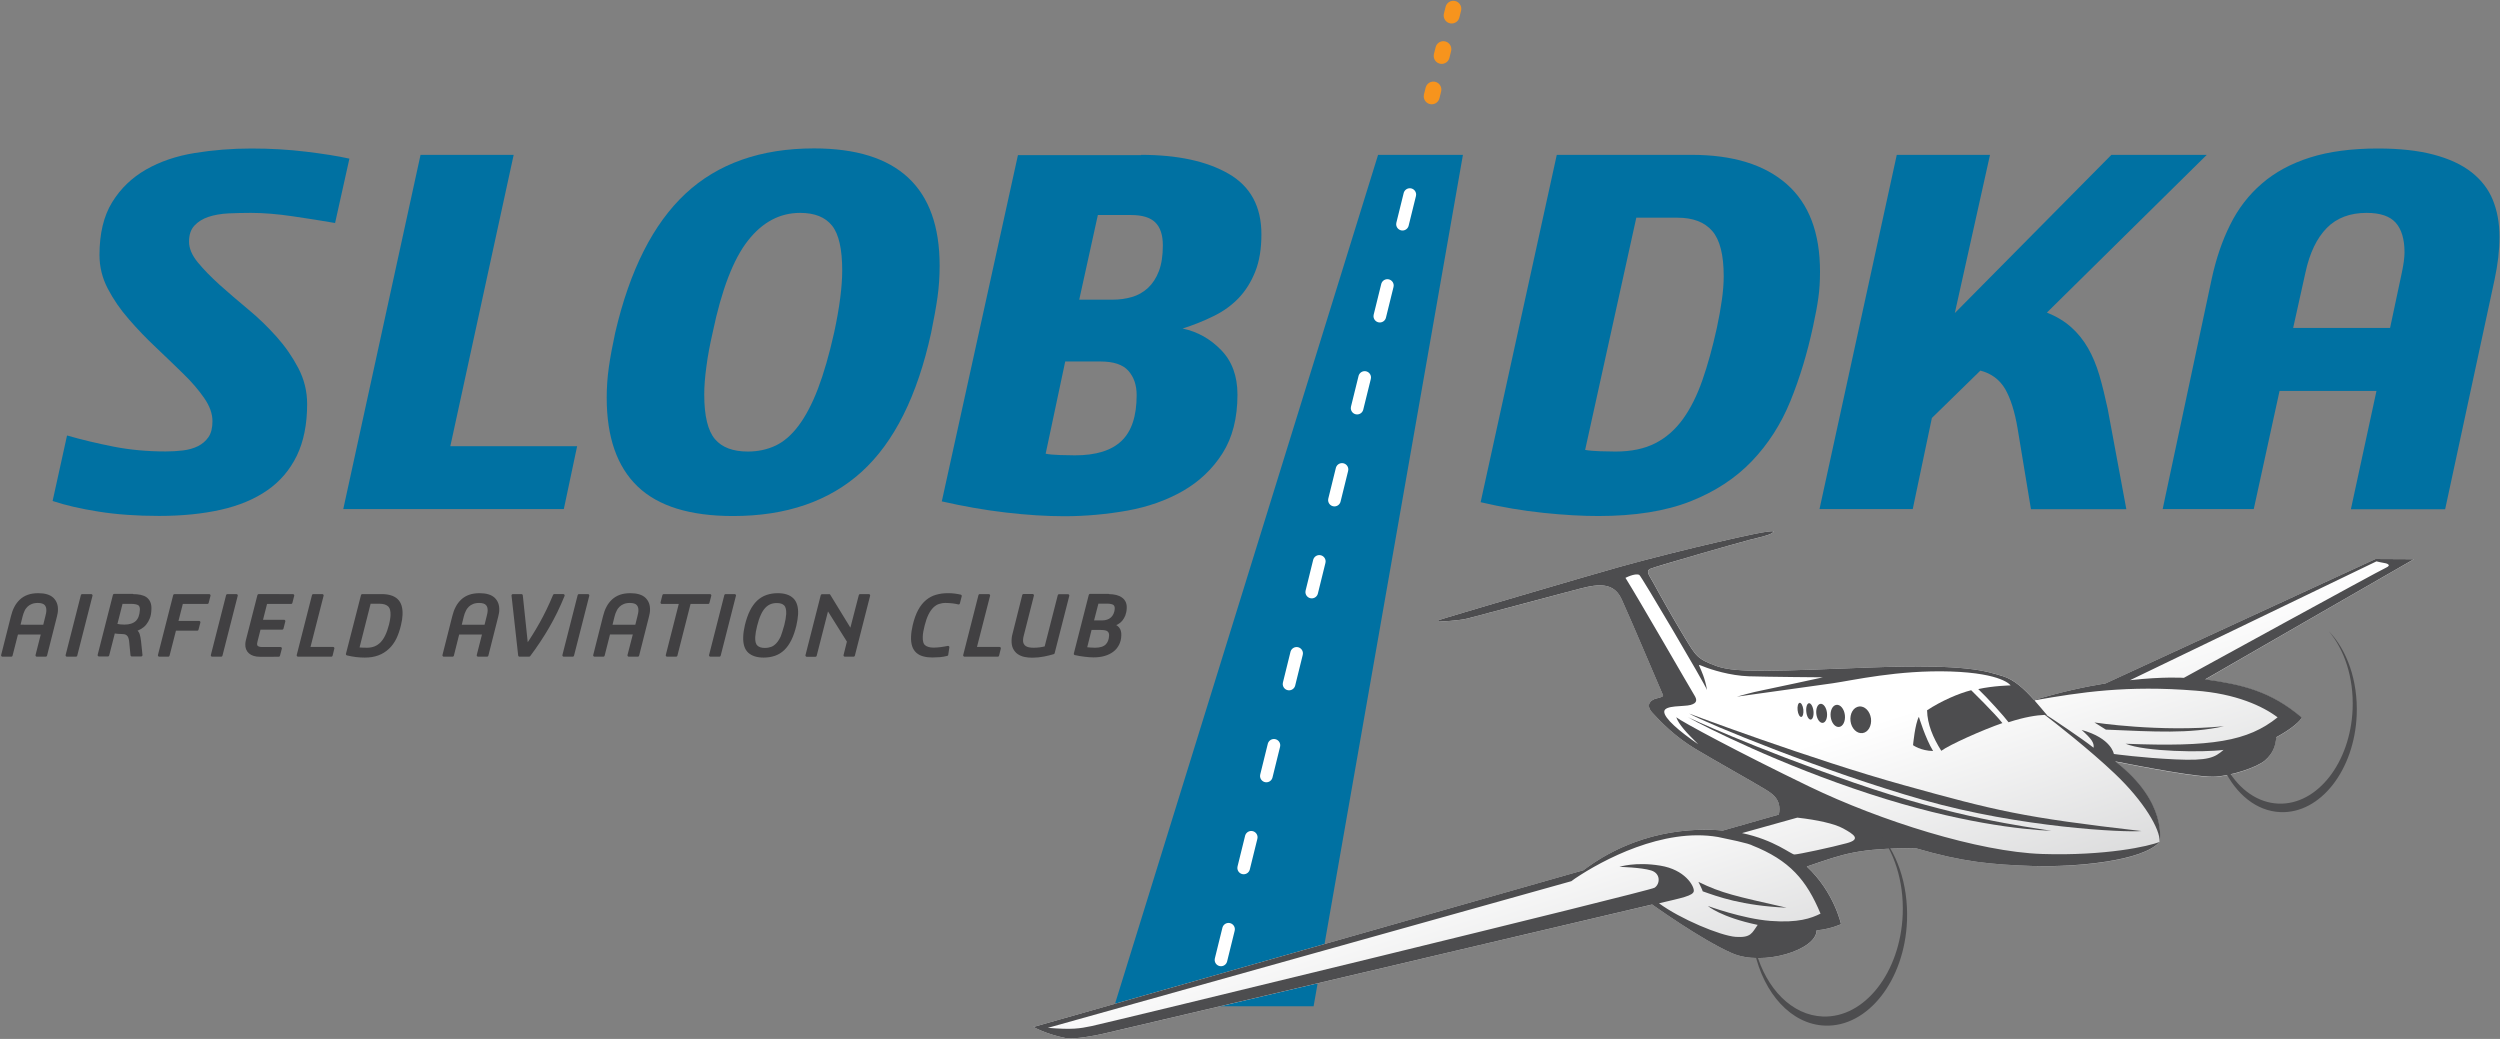 <?xml version="1.0" encoding="utf-8"?>
<!-- Generator: Adobe Illustrator 23.0.1, SVG Export Plug-In . SVG Version: 6.00 Build 0)  -->
<svg version="1.2" baseProfile="tiny" id="Слой_1"
	 xmlns="http://www.w3.org/2000/svg" xmlns:xlink="http://www.w3.org/1999/xlink" x="0px" y="0px" viewBox="0 0 244.27 101.51"
	 xml:space="preserve">
<rect x="0" y="0" width="244.27" height="101.51" fill="#808080" stroke="none"/>
<g>
	
		<path fill="#414042" stroke="#414042" stroke-width="0.263" stroke-linecap="round" stroke-linejoin="round" stroke-miterlimit="10" d="
		M1.1,64.03H0.24l0.96-3.8c0.08-0.32,0.18-0.61,0.32-0.87c0.13-0.26,0.31-0.49,0.51-0.68s0.45-0.34,0.73-0.44
		c0.28-0.1,0.61-0.15,0.98-0.15c0.63,0,1.09,0.14,1.38,0.41c0.29,0.28,0.43,0.65,0.41,1.11c0,0.1-0.01,0.2-0.03,0.3
		c-0.02,0.1-0.04,0.21-0.07,0.32l-0.96,3.8H3.6l0.55-2.16h-2.5L1.1,64.03z M4.33,61.17l0.24-0.97c0.02-0.09,0.04-0.18,0.06-0.27
		c0.02-0.08,0.02-0.17,0.03-0.25c0.01-0.27-0.05-0.49-0.2-0.65c-0.14-0.16-0.4-0.25-0.77-0.25c-0.24,0-0.45,0.04-0.63,0.11
		c-0.18,0.07-0.33,0.17-0.46,0.29c-0.13,0.13-0.24,0.27-0.32,0.45C2.2,59.81,2.13,60,2.08,60.2l-0.24,0.97H4.33z"/>
	
		<path fill="#414042" stroke="#414042" stroke-width="0.263" stroke-linecap="round" stroke-linejoin="round" stroke-miterlimit="10" d="
		M8.91,58.18l-1.49,5.85H6.54l1.49-5.85H8.91z"/>
	
		<path fill="#414042" stroke="#414042" stroke-width="0.263" stroke-linecap="round" stroke-linejoin="round" stroke-miterlimit="10" d="
		M12.96,58.18c0.29,0,0.54,0.02,0.76,0.07c0.22,0.05,0.4,0.12,0.54,0.23c0.14,0.11,0.25,0.25,0.32,0.43c0.07,0.18,0.1,0.4,0.08,0.67
		c-0.01,0.31-0.06,0.58-0.15,0.8c-0.09,0.22-0.2,0.41-0.33,0.57c-0.13,0.16-0.29,0.29-0.46,0.39c-0.17,0.1-0.36,0.18-0.56,0.24
		c0.18,0.09,0.3,0.23,0.36,0.41s0.1,0.41,0.13,0.68l0.14,1.34h-0.91l-0.12-1.24c-0.01-0.14-0.03-0.27-0.06-0.38
		c-0.03-0.12-0.07-0.21-0.13-0.3c-0.06-0.08-0.14-0.15-0.24-0.2c-0.1-0.05-0.23-0.07-0.39-0.07c-0.11,0-0.24-0.01-0.4-0.02
		c-0.16-0.01-0.3-0.03-0.42-0.06l-0.58,2.27H9.67l1.49-5.85H12.96z M11.31,61.07c0.16,0.03,0.3,0.05,0.44,0.07
		c0.14,0.01,0.27,0.02,0.41,0.02c0.52,0,0.91-0.13,1.19-0.38c0.27-0.25,0.42-0.65,0.45-1.19c0.01-0.28-0.07-0.47-0.23-0.57
		c-0.17-0.1-0.43-0.15-0.78-0.15h-0.92L11.31,61.07z"/>
	
		<path fill="#414042" stroke="#414042" stroke-width="0.263" stroke-linecap="round" stroke-linejoin="round" stroke-miterlimit="10" d="
		M20.44,58.18l-0.18,0.7h-2.5l-0.49,1.92h2.18l-0.18,0.69h-2.18l-0.65,2.54h-0.88l1.49-5.85H20.44z"/>
	
		<path fill="#414042" stroke="#414042" stroke-width="0.263" stroke-linecap="round" stroke-linejoin="round" stroke-miterlimit="10" d="
		M23.1,58.18l-1.49,5.85h-0.88l1.49-5.85H23.1z"/>
	
		<path fill="#414042" stroke="#414042" stroke-width="0.263" stroke-linecap="round" stroke-linejoin="round" stroke-miterlimit="10" d="
		M28.62,58.18l-0.18,0.7h-2.45l-0.46,1.81h2.22l-0.18,0.7h-2.22l-0.32,1.27c-0.02,0.08-0.03,0.15-0.04,0.21
		c-0.01,0.18,0.04,0.3,0.15,0.37c0.11,0.07,0.26,0.11,0.46,0.11h1.81l-0.18,0.69H25.4c-0.43,0-0.76-0.1-0.99-0.3
		c-0.22-0.2-0.33-0.47-0.31-0.82c0-0.06,0.01-0.12,0.02-0.18c0.01-0.06,0.02-0.12,0.04-0.19l1.12-4.37H28.62z"/>
	
		<path fill="#414042" stroke="#414042" stroke-width="0.263" stroke-linecap="round" stroke-linejoin="round" stroke-miterlimit="10" d="
		M31.49,58.18l-1.32,5.16h2.37l-0.17,0.69h-3.25l1.49-5.85H31.49z"/>
	
		<path fill="#414042" stroke="#414042" stroke-width="0.263" stroke-linecap="round" stroke-linejoin="round" stroke-miterlimit="10" d="
		M37.3,58.18c0.65,0,1.14,0.15,1.46,0.45c0.32,0.3,0.47,0.78,0.44,1.44c-0.01,0.29-0.06,0.62-0.15,0.98
		c-0.11,0.48-0.26,0.91-0.44,1.29c-0.19,0.38-0.42,0.7-0.7,0.96c-0.28,0.26-0.6,0.47-0.98,0.61c-0.37,0.14-0.8,0.21-1.29,0.21
		c-0.28,0-0.56-0.02-0.84-0.05c-0.28-0.03-0.57-0.09-0.87-0.16l1.47-5.73H37.3z M34.97,63.36c0.13,0.03,0.27,0.05,0.42,0.05
		c0.15,0.01,0.31,0.01,0.47,0.01c0.58,0,1.05-0.19,1.42-0.57c0.37-0.38,0.65-0.98,0.86-1.8c0.04-0.18,0.08-0.34,0.1-0.49
		c0.03-0.15,0.04-0.29,0.05-0.43c0.02-0.46-0.07-0.78-0.28-0.98c-0.21-0.19-0.51-0.29-0.9-0.29h-1L34.97,63.36z"/>
	
		<path fill="#414042" stroke="#414042" stroke-width="0.263" stroke-linecap="round" stroke-linejoin="round" stroke-miterlimit="10" d="
		M44.22,64.03h-0.86l0.96-3.8c0.08-0.32,0.18-0.61,0.32-0.87c0.13-0.26,0.31-0.49,0.51-0.68s0.45-0.34,0.73-0.44
		c0.28-0.1,0.61-0.15,0.98-0.15c0.63,0,1.09,0.14,1.38,0.41c0.29,0.28,0.43,0.65,0.41,1.11c0,0.1-0.01,0.2-0.03,0.3
		c-0.02,0.1-0.04,0.21-0.07,0.32l-0.96,3.8h-0.88l0.55-2.16h-2.5L44.22,64.03z M47.45,61.17l0.24-0.97
		c0.02-0.09,0.04-0.18,0.06-0.27c0.02-0.08,0.02-0.17,0.03-0.25c0.01-0.27-0.05-0.49-0.2-0.65c-0.14-0.16-0.4-0.25-0.77-0.25
		c-0.24,0-0.45,0.04-0.63,0.11c-0.18,0.07-0.33,0.17-0.46,0.29c-0.13,0.13-0.24,0.27-0.32,0.45c-0.09,0.17-0.16,0.36-0.21,0.57
		l-0.24,0.97H47.45z"/>
	
		<path fill="#414042" stroke="#414042" stroke-width="0.263" stroke-linecap="round" stroke-linejoin="round" stroke-miterlimit="10" d="
		M50.76,64.03l-0.65-5.85h0.84l0.52,4.94c0.46-0.66,0.92-1.4,1.38-2.22c0.46-0.82,0.9-1.73,1.31-2.72h0.88
		c-0.44,1.09-0.94,2.11-1.49,3.06c-0.55,0.95-1.17,1.88-1.85,2.79H50.76z"/>
	
		<path fill="#414042" stroke="#414042" stroke-width="0.263" stroke-linecap="round" stroke-linejoin="round" stroke-miterlimit="10" d="
		M57.45,58.18l-1.49,5.85h-0.88l1.49-5.85H57.45z"/>
	
		<path fill="#414042" stroke="#414042" stroke-width="0.263" stroke-linecap="round" stroke-linejoin="round" stroke-miterlimit="10" d="
		M58.95,64.03h-0.86l0.96-3.8c0.08-0.32,0.18-0.61,0.32-0.87c0.13-0.26,0.31-0.49,0.51-0.68c0.21-0.19,0.45-0.34,0.73-0.44
		c0.28-0.1,0.61-0.15,0.98-0.15c0.63,0,1.09,0.14,1.38,0.41c0.29,0.28,0.43,0.65,0.41,1.11c0,0.1-0.01,0.2-0.03,0.3
		c-0.02,0.1-0.04,0.21-0.07,0.32l-0.96,3.8h-0.88L62,61.86h-2.5L58.95,64.03z M62.18,61.17l0.24-0.97c0.02-0.09,0.04-0.18,0.06-0.27
		c0.02-0.08,0.02-0.17,0.03-0.25c0.01-0.27-0.05-0.49-0.2-0.65c-0.14-0.16-0.4-0.25-0.77-0.25c-0.24,0-0.45,0.04-0.63,0.11
		c-0.18,0.07-0.33,0.17-0.46,0.29c-0.13,0.13-0.24,0.27-0.32,0.45c-0.09,0.17-0.16,0.36-0.21,0.57l-0.24,0.97H62.18z"/>
	
		<path fill="#414042" stroke="#414042" stroke-width="0.263" stroke-linecap="round" stroke-linejoin="round" stroke-miterlimit="10" d="
		M69.37,58.18l-0.18,0.7h-1.82l-1.31,5.15h-0.88l1.31-5.15h-1.82l0.18-0.7H69.37z"/>
	
		<path fill="#414042" stroke="#414042" stroke-width="0.263" stroke-linecap="round" stroke-linejoin="round" stroke-miterlimit="10" d="
		M71.78,58.18l-1.49,5.85h-0.88l1.49-5.85H71.78z"/>
	
		<path fill="#414042" stroke="#414042" stroke-width="0.263" stroke-linecap="round" stroke-linejoin="round" stroke-miterlimit="10" d="
		M77.68,61.11c-0.13,0.54-0.29,1-0.48,1.38c-0.19,0.38-0.41,0.69-0.66,0.93c-0.25,0.24-0.54,0.42-0.86,0.53
		c-0.32,0.11-0.68,0.17-1.06,0.17c-0.63,0-1.1-0.15-1.43-0.45c-0.32-0.3-0.47-0.79-0.44-1.47c0.01-0.33,0.07-0.69,0.16-1.09
		c0.13-0.54,0.29-1,0.48-1.38c0.19-0.38,0.41-0.69,0.67-0.94c0.26-0.24,0.55-0.42,0.87-0.53c0.32-0.11,0.67-0.17,1.06-0.17
		c0.63,0,1.1,0.15,1.42,0.45c0.32,0.3,0.47,0.79,0.44,1.47C77.83,60.34,77.77,60.71,77.68,61.11z M76.76,61.11
		c0.11-0.43,0.17-0.8,0.19-1.11c0.02-0.45-0.06-0.76-0.24-0.94c-0.18-0.18-0.45-0.27-0.81-0.27c-0.24,0-0.46,0.04-0.66,0.12
		s-0.39,0.21-0.56,0.39s-0.33,0.42-0.46,0.72c-0.14,0.3-0.26,0.66-0.37,1.1c-0.11,0.43-0.17,0.8-0.19,1.11
		c-0.02,0.45,0.06,0.76,0.25,0.94c0.18,0.18,0.46,0.27,0.82,0.27c0.24,0,0.46-0.04,0.66-0.11s0.39-0.21,0.56-0.39
		s0.32-0.42,0.46-0.72C76.52,61.91,76.64,61.54,76.76,61.11z"/>
	
		<path fill="#414042" stroke="#414042" stroke-width="0.263" stroke-linecap="round" stroke-linejoin="round" stroke-miterlimit="10" d="
		M81.01,58.18l2.13,3.48l0.9-3.48h0.85l-1.49,5.85h-0.85l0.34-1.36l-2.04-3.26l-1.18,4.63h-0.84l1.49-5.85H81.01z"/>
	
		<path fill="#414042" stroke="#414042" stroke-width="0.263" stroke-linecap="round" stroke-linejoin="round" stroke-miterlimit="10" d="
		M93.66,58.93c-0.17-0.05-0.37-0.08-0.6-0.11c-0.23-0.02-0.45-0.04-0.67-0.04c-0.25,0-0.48,0.04-0.69,0.11
		c-0.21,0.07-0.41,0.2-0.59,0.37c-0.18,0.18-0.35,0.41-0.5,0.71c-0.15,0.3-0.28,0.67-0.39,1.11c-0.11,0.43-0.18,0.8-0.19,1.11
		c-0.02,0.47,0.07,0.79,0.28,0.96s0.51,0.26,0.91,0.26c0.21,0,0.44-0.02,0.7-0.05s0.49-0.08,0.71-0.12l-0.11,0.72
		c-0.23,0.06-0.46,0.1-0.7,0.12c-0.24,0.02-0.48,0.03-0.71,0.03c-0.32,0-0.6-0.03-0.85-0.1c-0.25-0.06-0.46-0.17-0.63-0.32
		c-0.17-0.15-0.3-0.35-0.38-0.59c-0.08-0.25-0.12-0.55-0.1-0.91c0.01-0.33,0.07-0.69,0.16-1.09c0.14-0.58,0.31-1.06,0.52-1.44
		c0.21-0.39,0.46-0.7,0.74-0.93s0.59-0.4,0.93-0.49c0.34-0.1,0.71-0.15,1.11-0.15c0.24,0,0.47,0.01,0.68,0.04
		c0.21,0.03,0.4,0.06,0.55,0.1L93.66,58.93z"/>
	
		<path fill="#414042" stroke="#414042" stroke-width="0.263" stroke-linecap="round" stroke-linejoin="round" stroke-miterlimit="10" d="
		M96.61,58.18l-1.32,5.16h2.37l-0.17,0.69h-3.25l1.49-5.85H96.61z"/>
	
		<path fill="#414042" stroke="#414042" stroke-width="0.263" stroke-linecap="round" stroke-linejoin="round" stroke-miterlimit="10" d="
		M100.89,58.18l-0.99,3.9c-0.04,0.16-0.07,0.3-0.07,0.43c-0.01,0.18,0.02,0.33,0.08,0.45c0.06,0.12,0.14,0.21,0.25,0.28
		c0.11,0.07,0.23,0.12,0.37,0.14c0.14,0.03,0.3,0.04,0.46,0.04c0.21,0,0.41-0.01,0.62-0.04c0.21-0.03,0.4-0.07,0.57-0.11l1.3-5.08
		h0.87l-1.43,5.6c-0.27,0.08-0.58,0.16-0.94,0.23c-0.36,0.07-0.73,0.11-1.1,0.11c-0.26,0-0.51-0.02-0.75-0.07
		c-0.24-0.05-0.44-0.14-0.62-0.26c-0.17-0.12-0.31-0.29-0.41-0.49c-0.1-0.21-0.14-0.46-0.13-0.77c0-0.08,0.01-0.16,0.02-0.25
		C99,62.19,99.02,62.1,99.05,62l0.96-3.83H100.89z"/>
	
		<path fill="#414042" stroke="#414042" stroke-width="0.263" stroke-linecap="round" stroke-linejoin="round" stroke-miterlimit="10" d="
		M108.31,58.18c0.55,0,0.97,0.11,1.25,0.32c0.29,0.21,0.42,0.52,0.4,0.92c-0.01,0.26-0.06,0.48-0.13,0.67
		c-0.08,0.19-0.17,0.35-0.28,0.48c-0.11,0.13-0.24,0.24-0.39,0.32c-0.15,0.08-0.3,0.14-0.46,0.18c0.11,0.03,0.21,0.07,0.3,0.12
		c0.09,0.05,0.17,0.12,0.24,0.2s0.12,0.18,0.15,0.29s0.05,0.25,0.04,0.41c-0.01,0.32-0.08,0.61-0.21,0.86s-0.3,0.46-0.53,0.63
		s-0.49,0.3-0.81,0.39c-0.31,0.09-0.66,0.13-1.04,0.13c-0.23,0-0.51-0.02-0.84-0.06c-0.32-0.04-0.64-0.09-0.95-0.16l1.46-5.72
		H108.31z M106.07,63.34c0.12,0.03,0.28,0.05,0.46,0.06s0.34,0.02,0.46,0.02c0.52,0,0.89-0.12,1.13-0.35
		c0.24-0.23,0.36-0.56,0.38-0.97c0.01-0.22-0.06-0.39-0.2-0.51s-0.4-0.17-0.76-0.17h-0.99L106.07,63.34z M106.73,60.75h0.98
		c0.18,0,0.34-0.03,0.5-0.08c0.16-0.05,0.3-0.13,0.42-0.24c0.12-0.11,0.22-0.24,0.29-0.4c0.07-0.16,0.12-0.34,0.13-0.56
		c0.01-0.22-0.06-0.38-0.2-0.48c-0.15-0.09-0.37-0.14-0.68-0.14h-0.95L106.73,60.75z"/>
</g>
<path fill="#0071A2" d="M32.74,21.79c-1.18-0.21-2.54-0.42-4.09-0.65c-1.54-0.23-2.92-0.34-4.14-0.34c-0.73,0-1.46,0.02-2.19,0.05
	c-0.73,0.04-1.38,0.15-1.95,0.34c-0.57,0.19-1.03,0.48-1.38,0.86c-0.35,0.38-0.52,0.9-0.52,1.56c0,0.66,0.29,1.34,0.86,2.03
	c0.57,0.69,1.28,1.42,2.13,2.19c0.85,0.76,1.78,1.56,2.78,2.39c1.01,0.83,1.93,1.73,2.78,2.68c0.85,0.95,1.56,1.98,2.13,3.07
	c0.57,1.09,0.86,2.26,0.86,3.51c0,1.98-0.34,3.66-1.01,5.05c-0.68,1.39-1.64,2.52-2.89,3.38c-1.25,0.87-2.77,1.5-4.55,1.9
	c-1.79,0.4-3.79,0.6-6.01,0.6c-2.19,0-4.16-0.14-5.91-0.42c-1.75-0.28-3.25-0.62-4.5-1.04l1.41-6.4c1.46,0.42,2.98,0.78,4.55,1.09
	c1.58,0.31,3.27,0.47,5.07,0.47c0.59,0,1.16-0.03,1.72-0.1c0.55-0.07,1.04-0.21,1.46-0.42c0.42-0.21,0.75-0.5,1.02-0.88
	c0.26-0.38,0.39-0.9,0.39-1.56c0-0.73-0.27-1.48-0.81-2.26c-0.54-0.78-1.22-1.58-2.06-2.39c-0.83-0.81-1.72-1.67-2.65-2.55
	c-0.94-0.88-1.82-1.8-2.65-2.76c-0.83-0.95-1.52-1.95-2.06-2.99c-0.54-1.04-0.81-2.13-0.81-3.28c0-2.12,0.42-3.84,1.25-5.18
	c0.83-1.34,1.93-2.39,3.31-3.18c1.37-0.78,2.95-1.32,4.74-1.61c1.79-0.29,3.63-0.44,5.54-0.44c1.84,0,3.62,0.1,5.34,0.31
	c1.72,0.21,3.13,0.43,4.24,0.68L32.74,21.79z"/>
<path fill="#0071A2" d="M50.19,15.13L44,43.6h12.39l-1.3,6.14H33.54l7.55-34.61H50.19z"/>
<path fill="#0071A2" d="M79.53,14.5c8.19,0,12.28,3.82,12.28,11.45c0,1.08-0.07,2.11-0.21,3.1c-0.14,0.99-0.35,2.14-0.62,3.46
	c-1.35,6.18-3.62,10.71-6.79,13.59c-3.18,2.88-7.37,4.32-12.57,4.32c-4.2,0-7.31-0.96-9.32-2.89c-2.01-1.93-3.02-4.81-3.02-8.67
	c0-1.01,0.07-2,0.21-2.99c0.14-0.99,0.35-2.11,0.62-3.36c1.42-6.11,3.71-10.64,6.87-13.59C70.14,15.98,74.33,14.5,79.53,14.5z
	 M78.18,20.8c-1.98,0-3.68,0.9-5.1,2.71c-1.42,1.8-2.57,4.79-3.44,8.95c-0.28,1.22-0.49,2.33-0.62,3.36
	c-0.14,1.02-0.21,1.93-0.21,2.73c0,2.08,0.35,3.53,1.04,4.35c0.69,0.82,1.77,1.22,3.23,1.22c0.97,0,1.86-0.19,2.68-0.57
	c0.81-0.38,1.57-1.03,2.26-1.95c0.69-0.92,1.33-2.13,1.9-3.62c0.57-1.49,1.1-3.33,1.59-5.52c0.52-2.43,0.78-4.44,0.78-6.04
	c0-2.08-0.33-3.54-0.99-4.37C80.64,21.22,79.6,20.8,78.18,20.8z"/>
<path fill="#0071A2" d="M111.49,15.13c3.57,0,6.43,0.62,8.56,1.85c2.13,1.23,3.2,3.2,3.2,5.91c0,1.42-0.2,2.64-0.6,3.64
	c-0.4,1.01-0.94,1.87-1.61,2.58c-0.68,0.71-1.49,1.3-2.45,1.77c-0.95,0.47-1.97,0.88-3.04,1.22c1.46,0.31,2.71,1.01,3.77,2.11
	c1.06,1.09,1.59,2.54,1.59,4.35c0,2.29-0.49,4.2-1.46,5.73c-0.97,1.53-2.26,2.75-3.85,3.67c-1.6,0.92-3.41,1.56-5.44,1.93
	c-2.03,0.36-4.09,0.55-6.17,0.55c-1.74,0-3.64-0.12-5.7-0.36c-2.07-0.24-4.16-0.61-6.27-1.09l7.44-33.83H111.49z M102.17,44.33
	c0.31,0.07,0.77,0.11,1.38,0.13c0.61,0.02,1.1,0.03,1.48,0.03c2.05,0,3.57-0.47,4.55-1.41c0.99-0.94,1.48-2.43,1.48-4.48
	c0-0.97-0.27-1.76-0.81-2.37c-0.54-0.61-1.45-0.91-2.73-0.91h-3.44L102.17,44.33z M105.45,29.28h3.28c0.66,0,1.28-0.09,1.87-0.26
	c0.59-0.17,1.11-0.47,1.56-0.88c0.45-0.42,0.81-0.96,1.07-1.64c0.26-0.68,0.39-1.52,0.39-2.52c0-1.01-0.24-1.75-0.73-2.24
	c-0.49-0.49-1.28-0.73-2.39-0.73h-3.23L105.45,29.28z"/>
<path fill="#0071A2" d="M165.29,15.13c4.02,0,7.12,0.95,9.29,2.86c2.17,1.91,3.25,4.75,3.25,8.54c0,0.94-0.05,1.79-0.16,2.55
	c-0.1,0.76-0.28,1.7-0.52,2.81c-0.56,2.6-1.29,5.03-2.21,7.29c-0.92,2.26-2.18,4.22-3.77,5.88c-1.6,1.67-3.6,2.98-6.01,3.93
	c-2.41,0.95-5.41,1.43-8.98,1.43c-1.6,0-3.39-0.1-5.39-0.31c-2-0.21-4.03-0.55-6.12-1.04l7.44-33.94H165.29z M154.88,43.96
	c0.38,0.07,0.87,0.11,1.46,0.13c0.59,0.02,1.09,0.03,1.51,0.03c1.53,0,2.82-0.27,3.88-0.81c1.06-0.54,1.96-1.33,2.71-2.37
	c0.75-1.04,1.38-2.31,1.9-3.8c0.52-1.49,0.99-3.19,1.41-5.1c0.21-0.97,0.37-1.88,0.49-2.73c0.12-0.85,0.18-1.62,0.18-2.32
	c0-2.08-0.37-3.56-1.12-4.42c-0.75-0.87-1.88-1.3-3.41-1.3h-4.01L154.88,43.96z"/>
<path fill="#0071A2" d="M194.44,15.13l-3.44,15.46l15.3-15.46h9.32l-15.62,15.41c0.94,0.38,1.73,0.86,2.37,1.43
	c0.64,0.57,1.19,1.25,1.64,2.03c0.45,0.78,0.82,1.67,1.12,2.68c0.29,1.01,0.56,2.1,0.81,3.28l1.82,9.79h-9.32l-1.3-7.86
	c-0.28-1.67-0.69-2.96-1.22-3.88c-0.54-0.92-1.35-1.52-2.42-1.8l-4.74,4.63l-1.87,8.9h-9.11l7.55-34.61H194.44z"/>
<path fill="#0071A2" d="M220.21,49.74h-8.9l4.79-22.49c0.42-1.94,1.01-3.7,1.8-5.28c0.78-1.58,1.81-2.92,3.1-4.03
	c1.28-1.11,2.85-1.96,4.71-2.55c1.86-0.59,4.07-0.88,6.64-0.88c2.12,0,3.93,0.2,5.44,0.6c1.51,0.4,2.74,0.97,3.7,1.72
	c0.95,0.75,1.65,1.65,2.08,2.71c0.43,1.06,0.65,2.26,0.65,3.62c0,1.28-0.16,2.65-0.47,4.11l-4.84,22.49h-9.21l2.5-11.56h-9.47
	L220.21,49.74z M233.53,32.04l1.15-5.41c0.17-0.8,0.26-1.46,0.26-1.98c0-1.28-0.29-2.25-0.86-2.89c-0.57-0.64-1.52-0.96-2.84-0.96
	c-1.63,0-2.93,0.49-3.9,1.48c-0.97,0.99-1.67,2.44-2.08,4.35l-1.2,5.41H233.53z"/>
<g>
	<path fill="#0071A2" d="M142.94,15.13l-14.59,83.19h-19.48l25.78-83.19H142.94z"/>
	
		<line fill="none" stroke="#FFFFFF" stroke-width="1.234" stroke-linecap="round" stroke-linejoin="round" stroke-miterlimit="10" stroke-dasharray="3.085,6.17" x1="119.3" y1="93.79" x2="137.75" y2="19.01"/>
</g>
<line fill="none" stroke="#F7941D" stroke-width="1.558" stroke-linecap="round" stroke-linejoin="round" stroke-miterlimit="10" stroke-dasharray="0.678,3.388" x1="139.89" y1="9.41" x2="142.2" y2="0.05"/>
<g>
	<g>
		<linearGradient id="SVGID_1_" gradientUnits="userSpaceOnUse" x1="167.803" y1="75.61" x2="193.909" y2="155.137">
			<stop  offset="0" style="stop-color:#FFFFFF"/>
			<stop  offset="1" style="stop-color:#6D6E71"/>
		</linearGradient>
		<path fill="url(#SVGID_1_)" d="M235.86,54.64l-3.75-0.02l-26.36,12.15c-2.04,0.33-4.4,0.84-6.99,1.63c-0.94-1.06-1.94-2-3.08-2.34
			c-1.65-0.48-3.38-1.19-12.71-0.85c-9.33,0.35-13.24,0.57-15.18-0.11c-1.94-0.69-2.07-1.01-3.12-2.72
			c-1.05-1.71-2.69-4.63-3.09-5.39c-0.4-0.76-0.85-1.19-0.28-1.43c0.58-0.24,8.51-2.52,9.69-2.82c1.19-0.3,2.25-0.52,2.3-0.81
			c-0.33-0.14-2.89,0.45-5.47,1.04c-2.58,0.59-6.62,1.6-9.53,2.41c-2.91,0.81-17.48,5.1-17.67,5.2c-0.19,0.09-0.1,0.17-0.01,0.16
			c0.09-0.01,1.88-0.08,2.77-0.3c0.89-0.22,8.27-2.21,10.23-2.72c1.96-0.51,3.93-1.16,4.84,0.82c0.91,1.98,3.98,9.26,4.05,9.39
			c0.07,0.13-0.31,0.24-0.67,0.32s-1.15,0.52-0.39,1.37c0.77,0.85,2.23,2.37,4.28,3.59c2.05,1.22,5.92,3.39,6.64,3.84
			c0.7,0.43,1.78,0.99,1.46,2.54l-5.47,1.56c-2.94-0.26-8.41-0.05-13.63,3.88l-53.61,15.28c-0.03,0-0.06-0.01-0.09-0.01l-0.07,0.02
			c0,0,1.18,0.71,3.19,1.11c0.87,0.13,2.78-0.21,3.78-0.45c1-0.24,53.52-12.6,53.52-12.6s4.79,3.44,7.81,4.76
			c3.02,1.32,8.27-0.34,8.25-2.23c1.46-0.15,2.39-0.61,2.39-0.61s-0.67-3.14-3.34-5.63c3.71-1.27,4.92-1.77,10.6-1.8
			c4.67,1.37,7.46,1.61,11.55,1.75c4.09,0.13,10.67-0.46,12.29-2.34c0,0,0.85-3.86-4.34-7.86c2.87,0.56,8.26,1.61,9.84,1.49
			c1.58-0.12,3.99-0.89,4.8-1.58c0.8-0.7,1.03-1.42,1.1-2.27c1.48-0.79,2.41-1.63,2.48-1.93c-3.04-2.57-5.77-3.21-9.43-3.72
			C218.65,64.54,235.86,54.64,235.86,54.64z"/>
		<g>
			<path fill="#4D4D4F" d="M166.37,87.09c1.45,0.51,3.81,1.4,8.2,1.6c-5.06-1.15-6.28-1.39-8.62-2.52
				C165.96,86.17,166.36,86.99,166.37,87.09z"/>
			<path fill="#4D4D4F" d="M211.01,82.25c0,0,0.85-3.86-4.34-7.86c2.87,0.56,8.26,1.61,9.84,1.49c1.58-0.12,3.99-0.89,4.8-1.58
				c0.8-0.7,1.03-1.42,1.1-2.27c1.48-0.79,2.41-1.63,2.48-1.93c-3.04-2.57-5.77-3.21-9.43-3.72c3.19-1.85,20.39-11.74,20.39-11.74
				l-3.75-0.02l-26.36,12.15c-2.04,0.33-4.4,0.84-6.99,1.63c-0.94-1.06-1.94-2-3.08-2.34c-1.65-0.48-3.38-1.19-12.71-0.85
				c-9.33,0.35-13.24,0.57-15.18-0.11c-1.94-0.69-2.07-1.01-3.12-2.72c-1.05-1.71-2.69-4.63-3.09-5.39
				c-0.4-0.76-0.85-1.19-0.28-1.43c0.58-0.24,8.51-2.52,9.69-2.82c1.19-0.3,2.25-0.52,2.3-0.81c-0.33-0.14-2.89,0.45-5.47,1.04
				c-2.58,0.59-6.62,1.6-9.53,2.41c-2.91,0.81-17.48,5.1-17.67,5.2c-0.19,0.09-0.1,0.17-0.01,0.16c0.09-0.01,1.88-0.08,2.77-0.3
				c0.89-0.22,8.27-2.21,10.23-2.72c1.96-0.51,3.93-1.16,4.84,0.82c0.91,1.98,3.98,9.26,4.05,9.39c0.07,0.13-0.31,0.24-0.67,0.32
				s-1.15,0.52-0.39,1.37c0.77,0.85,2.23,2.37,4.28,3.59c2.05,1.22,5.92,3.39,6.64,3.84c0.7,0.43,1.78,0.99,1.46,2.54l-5.47,1.56
				c-2.94-0.26-8.41-0.05-13.63,3.88l-53.61,15.28c-0.03,0-0.06-0.01-0.09-0.01l-0.07,0.02c0,0,1.18,0.71,3.19,1.11
				c0.87,0.13,2.78-0.21,3.78-0.45c1-0.24,53.52-12.6,53.52-12.6s4.79,3.44,7.81,4.76c3.02,1.32,8.27-0.34,8.25-2.23
				c1.46-0.15,2.39-0.61,2.39-0.61s-0.67-3.14-3.34-5.63c3.71-1.27,4.92-1.77,10.6-1.8c4.67,1.37,7.46,1.61,11.55,1.75
				C202.81,84.73,209.4,84.14,211.01,82.25z M211,82.26c-0.97,0.42-5.3,1.38-11.47,1.18c-6.19-0.2-15.81-3.24-22.73-6.58
				c-6.91-3.34-12.48-6.34-13.02-6.78c0.26,0.71,1,1.52,2.15,2.64c-1.82-1.25-3.34-2.54-3.32-3.19c0.02-0.65,1.93-0.47,2.57-0.65
				c0.64-0.18,0.67-0.48,0.36-0.97c-0.31-0.49-5.49-9.5-6.72-11.45c0.72-0.35,1.18-0.39,1.36-0.28c0.18,0.1,6.35,10.55,6.61,11.24
				c-0.19-1.16-0.59-1.95-0.69-2.2s-0.27-0.35,0.39-0.08c0.66,0.27,2.54,0.88,4.4,0.94s7.23,0.1,7.23,0.1s-5.01,1.09-5.93,1.27
				c-0.92,0.17-2.48,0.62-2.48,0.62s7.43-1.03,9.37-1.31c1.94-0.28,6.38-1.31,11.5-1.15c5.12,0.17,5.87,1.36,5.87,1.36
				s-1.68,0.03-3.16,0.36c0.87,0.82,2.57,2.71,2.96,3.24c1.56-0.51,2.74-0.69,3.54-0.72c0.98,0.75,4.38,3.4,6.84,5.74
				c2.89,2.74,4.45,5.47,4.38,6.64L211,82.26z M177.88,89.27c-0.91,0.45-2.17,0.92-4.9,0.71c-2.73-0.21-6.11-1.46-6.11-1.46
				s1.25,1.09,4.87,1.85c-0.56,0.78-0.63,1.27-2.14,1.17c-1.51-0.11-5.44-1.76-7.5-3.28c2.17-0.52,3.39-0.73,3.4-1.22
				c0.02-0.49-0.87-2.07-3.28-2.46c-2.41-0.4-4,0.12-4,0.12s2.14,0.05,3.11,0.35c0.97,0.3,0.87,1.35,0.33,1.69
				c-0.53,0.34-53.65,13.24-55.02,13.52c-1.18,0.24-1.85,0.36-4.26,0.17l51.15-14.33l0.36-0.26c2.67-1.8,8.61-4.98,13.97-4.06
				c3.22,0.65,3.31,0.81,3.31,0.81C174.88,84.06,176.51,85.99,177.88,89.27z M180.08,80.94c1.1,0.6,1.78,1.07,0.35,1.45
				c-1.43,0.39-4.74,1.1-5.1,1.1c-0.32,0-1.95-1.42-5.12-2.09l5.4-1.51C177.58,80.11,179.23,80.48,180.08,80.94z M232.2,54.85
				c0.28,0.06,0.48,0.12,0.66,0.14c0.34,0.04,0.87,0.21,0.27,0.48c-0.61,0.26-19.75,10.76-19.75,10.76s-1.98-0.14-5.26,0.23
				L232.2,54.85z M222.54,70.09c-2.92,2.35-6.41,2.91-14.85,2.58c1.86,0.78,7.57,0.87,9.57,0.6c-0.87,0.75-1.46,1.08-4.71,0.93
				s-6.01-0.53-6.01-0.53s-0.22-1.54-3.15-2.35c0.97,0.87,1.24,1.26,1.17,1.74c-1.16-0.92-3.88-2.72-4.61-3.2c0.02,0,0.03,0,0.05,0
				c-0.4-0.47-0.8-0.96-1.22-1.43c4.47-0.79,9.06-1.49,15.73-0.95C218.47,67.77,221.11,69.01,222.54,70.09z"/>
			<path fill="#4D4D4F" d="M204.64,70.59c0,0,0.54,0.34,1.12,0.7c4.76,0.2,8.15,0.42,11.54-0.33
				C211.02,71.57,204.64,70.59,204.64,70.59z"/>
			<path fill="#4D4D4F" d="M195.65,70.65c-0.72-0.93-3.05-3.21-3.05-3.21c-1.23,0.31-2.93,1.05-4.31,1.96
				c0.03,1.36,0.57,2.66,1.39,3.96C190.47,72.77,193.73,71.31,195.65,70.65z"/>
			<path fill="#4D4D4F" d="M187.49,70.04c-0.38,0.68-0.57,2.77-0.57,2.77s0.75,0.55,1.96,0.57
				C188.13,72.16,187.49,70.04,187.49,70.04z"/>
			<path fill="#4D4D4F" d="M181.98,71.63c0.55-0.07,0.92-0.71,0.83-1.43c-0.1-0.72-0.62-1.24-1.17-1.17
				c-0.55,0.07-0.92,0.71-0.83,1.43C180.9,71.18,181.43,71.7,181.98,71.63z"/>
			<path fill="#4D4D4F" d="M179.69,71.03c0.38-0.04,0.64-0.56,0.57-1.16c-0.07-0.6-0.44-1.05-0.82-1c-0.38,0.04-0.64,0.56-0.57,1.16
				C178.94,70.62,179.3,71.07,179.69,71.03z"/>
			<path fill="#4D4D4F" d="M178.1,70.63c0.29-0.03,0.47-0.48,0.41-0.99c-0.06-0.51-0.34-0.9-0.63-0.87
				c-0.29,0.03-0.47,0.48-0.41,0.99S177.81,70.66,178.1,70.63z"/>
			<path fill="#4D4D4F" d="M176.93,70.31c0.19-0.02,0.31-0.4,0.26-0.84c-0.05-0.44-0.25-0.78-0.44-0.76
				c-0.19,0.02-0.31,0.4-0.26,0.84C176.53,69.99,176.73,70.33,176.93,70.31z"/>
			<path fill="#4D4D4F" d="M176,70.05c0.15-0.02,0.24-0.34,0.2-0.72s-0.21-0.68-0.36-0.66c-0.15,0.02-0.24,0.34-0.2,0.72
				C175.68,69.77,175.84,70.06,176,70.05z"/>
			<path fill="#4D4D4F" d="M165.04,69.72c1.65,0.95,13.33,5.73,22.87,8.44c9.53,2.71,19.68,3.19,21.33,3.04
				c-11.65-1.34-14.21-1.98-23.25-4.49C176.95,74.2,165.04,69.72,165.04,69.72z"/>
			<path fill="#4D4D4F" d="M164.93,70.08c1.67,0.96,9.09,4.67,17.74,7.49c8.65,2.83,14.92,3.49,17.76,3.61
				c-2.59-0.44-9.18-1.21-19.27-4.7C171.06,72.98,164.93,70.08,164.93,70.08z"/>
		</g>
	</g>
	<path fill="#4D4D4F" d="M183.38,81.14c1.66,1.95,2.66,4.92,2.53,8.21c-0.23,5.67-3.73,10.14-7.82,9.97c-3-0.12-5.49-2.7-6.51-6.31
		c-0.05,0-0.09,0-0.14,0c0.91,4.08,3.58,7.07,6.86,7.2c4.2,0.17,7.8-4.42,8.03-10.24C186.47,86.35,185.3,83.12,183.38,81.14z"/>
	<path fill="#4D4D4F" d="M227.53,61.66c1.54,1.81,2.46,4.56,2.34,7.61c-0.21,5.26-3.46,9.4-7.25,9.25
		c-2.01-0.08-3.77-1.35-4.95-3.31c-0.13-0.03-0.26-0.08-0.38-0.09c1.19,2.48,3.19,4.14,5.53,4.23c3.9,0.16,7.23-4.1,7.45-9.5
		C230.4,66.49,229.31,63.49,227.53,61.66z"/>
</g>
</svg>
